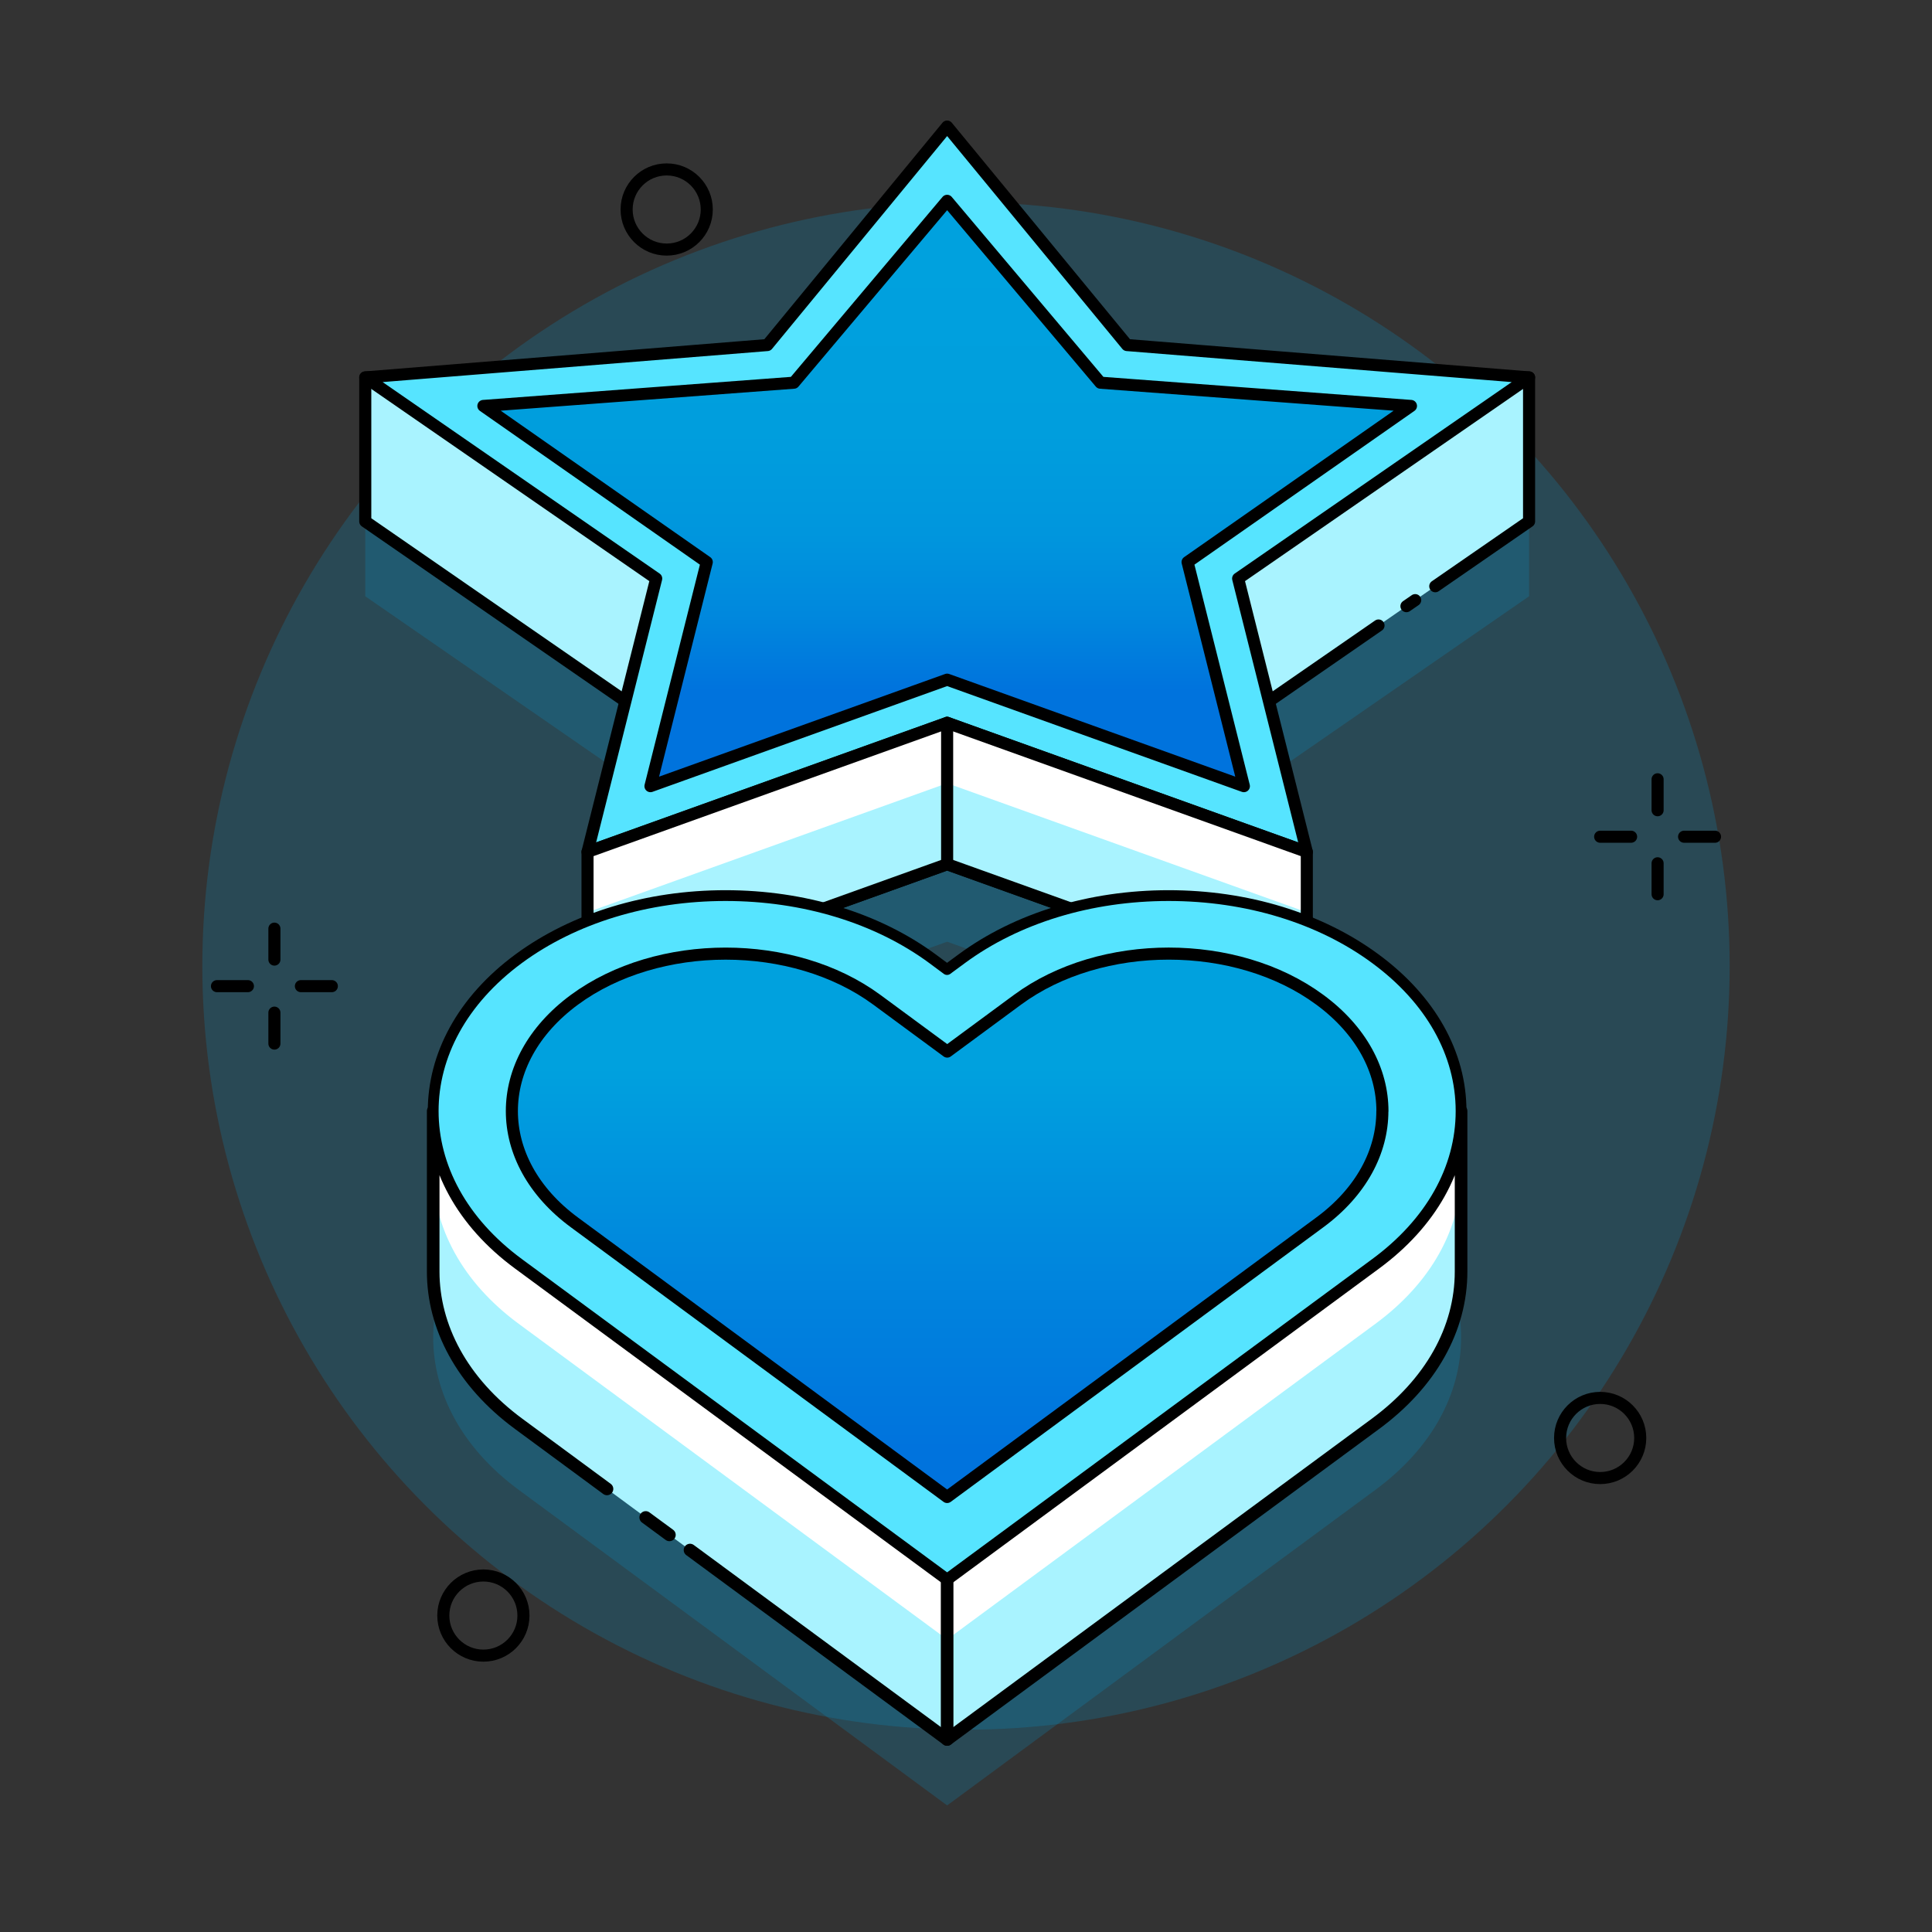 <?xml version="1.0" encoding="UTF-8"?><svg id="Layer_1" xmlns="http://www.w3.org/2000/svg" xmlns:xlink="http://www.w3.org/1999/xlink" viewBox="0 0 256 256"><rect x="0" y="0" width="256" height="256" fill="#333333" stroke="none"/><defs><style>.cls-1,.cls-2,.cls-3,.cls-4,.cls-5,.cls-6,.cls-7{stroke:#000;stroke-linecap:round;stroke-linejoin:round;}.cls-1,.cls-2,.cls-4,.cls-5{stroke-width:1.6px;}.cls-1,.cls-7{fill:#56e4ff;}.cls-8{fill:#fff;}.cls-9,.cls-3{fill:#a9f3ff;}.cls-2{fill:url(#linear-gradient-2);}.cls-3,.cls-6{stroke-width:1.67px;}.cls-4{fill:url(#linear-gradient);}.cls-5,.cls-6{fill:none;}.cls-10{fill:#00a1de;opacity:.2;}.cls-7{stroke-width:1.43px;}</style><linearGradient id="linear-gradient" x1="125.5" y1="28.06" x2="125.5" y2="91.6" gradientUnits="userSpaceOnUse"><stop offset=".1" stop-color="#00a1de"/><stop offset=".46" stop-color="#009edd"/><stop offset=".67" stop-color="#0096dd"/><stop offset=".84" stop-color="#08d"/><stop offset=".99" stop-color="#0074dd"/><stop offset="1" stop-color="#0073dd"/></linearGradient><linearGradient id="linear-gradient-2" x1="125.49" y1="135.82" x2="125.49" y2="192.04" gradientUnits="userSpaceOnUse"><stop offset=".1" stop-color="#00a1de"/><stop offset=".59" stop-color="#0085dd"/><stop offset="1" stop-color="#0073dd"/></linearGradient></defs><g id="Decorative_Molds"><circle class="cls-10" cx="128" cy="128" r="101.19"/><polygon class="cls-10" points="125.5 45.77 149.33 74.72 202.61 69.09 202.61 79.01 164.06 105.66 173.16 141.88 125.5 124.78 77.85 141.88 86.95 105.66 48.4 79.01 48.4 69.09 101.68 74.72 125.5 45.77"/><polygon class="cls-9" points="48.4 50.01 202.61 50.01 202.61 69.09 164.06 95.74 173.16 131.62 125.5 114.51 77.85 131.62 86.95 95.74 48.4 69.09 48.4 50.01"/><polyline class="cls-5" points="182.66 82.88 164.06 95.74 173.16 131.62 125.5 114.51 77.85 131.62 86.95 95.74 48.4 69.09 48.4 50.01 202.61 50.01 202.61 69.09 190.18 77.68"/><line class="cls-5" x1="187.52" y1="79.52" x2="186.36" y2="80.32"/><polygon class="cls-1" points="125.5 16.77 149.33 45.72 202.61 50.01 164.06 76.66 173.16 112.88 125.5 95.78 77.85 112.88 86.95 76.66 48.4 50.01 101.68 45.72 125.5 16.77"/><polygon class="cls-4" points="125.5 90.06 86.19 104.17 93.65 74.48 64.05 53.79 105.19 50.71 125.5 26.61 145.81 50.71 186.96 53.79 157.36 74.48 164.82 104.17 125.5 90.06"/><polygon class="cls-9" points="125.5 95.78 77.85 112.88 77.85 131.62 125.5 114.51 173.16 131.62 173.16 112.88 125.5 95.78"/><polygon class="cls-8" points="173.15 112.88 173.15 120.88 125.5 103.78 77.85 120.88 77.85 112.88 125.5 95.78 173.15 112.88"/><polygon class="cls-5" points="125.5 95.78 77.85 112.88 77.85 131.62 125.5 114.51 173.16 131.62 173.16 112.88 125.5 95.78"/><line class="cls-5" x1="125.5" y1="95.78" x2="125.5" y2="114.51"/><path class="cls-10" d="m193.6,177.22c0,7.63-4.03,14.8-11.35,20.19l-56.75,41.82-56.77-41.82c-7.56-5.57-11.33-12.88-11.33-20.19s3.77-14.62,11.33-20.19c7.32-5.39,17.06-8.36,27.41-8.36s20.09,2.97,27.41,8.36l1.94,1.44,1.94-1.43c7.33-5.4,17.06-8.37,27.42-8.37s20.09,2.97,27.4,8.37c7.32,5.39,11.35,12.56,11.35,20.18Z"/><path class="cls-9" d="m193.6,147.22v21.26c0,7.63-4.03,14.8-11.35,20.19l-56.75,41.82-56.77-41.82c-7.55-5.56-11.33-12.88-11.33-20.19v-21.26c0,7.31,3.77,14.62,11.33,20.19l56.77,41.82,56.75-41.82c7.32-5.39,11.35-12.56,11.35-20.19Z"/><path class="cls-8" d="m193.6,147.22v8c0,7.63-4.03,14.8-11.35,20.19l-56.75,41.82-56.77-41.82c-7.56-5.57-11.33-12.88-11.33-20.19v-8c0,7.31,3.77,14.62,11.33,20.19l56.77,41.82,56.75-41.82c7.32-5.39,11.35-12.56,11.35-20.19Z"/><line class="cls-6" x1="88.7" y1="203.38" x2="85.56" y2="201.07"/><path class="cls-6" d="m80.43,197.29l-11.7-8.62c-7.55-5.56-11.33-12.88-11.33-20.19v-21.26c0,7.31,3.77,14.62,11.33,20.19l56.77,41.82,56.75-41.82c7.32-5.39,11.35-12.56,11.35-20.19v21.26c0,7.63-4.03,14.8-11.35,20.19l-56.75,41.82-34.07-25.1"/><path class="cls-7" d="m193.6,147.22c0,7.63-4.03,14.8-11.35,20.19l-56.75,41.82-56.77-41.82c-7.56-5.57-11.33-12.88-11.33-20.19s3.77-14.62,11.33-20.19c7.32-5.39,17.06-8.36,27.41-8.36s20.09,2.97,27.41,8.36l1.94,1.44,1.94-1.43c7.33-5.4,17.06-8.37,27.42-8.37s20.09,2.97,27.4,8.37c7.32,5.39,11.35,12.56,11.35,20.18Z"/><path class="cls-2" d="m183.17,147.23c0,5.34-2.77,10.68-8.3,14.75l-49.37,36.38-49.38-36.38c-11.06-8.15-11.06-21.36,0-29.51,5.53-4.07,12.78-6.11,20.03-6.11s14.5,2.04,20.03,6.11l9.33,6.87,9.32-6.87c11.06-8.15,29-8.15,40.05,0,5.53,4.07,8.3,9.41,8.3,14.75Z"/><line class="cls-3" x1="125.5" y1="209.23" x2="125.5" y2="230.49"/><circle class="cls-5" cx="212.03" cy="190.54" r="5.31"/><circle class="cls-5" cx="88.34" cy="27.76" r="5.31"/><circle class="cls-5" cx="64.05" cy="214.07" r="5.31"/><line class="cls-5" x1="227.25" y1="110.87" x2="223.15" y2="110.87"/><line class="cls-5" x1="216.13" y1="110.87" x2="212.03" y2="110.87"/><line class="cls-5" x1="219.64" y1="118.49" x2="219.64" y2="114.39"/><line class="cls-5" x1="219.64" y1="107.36" x2="219.64" y2="103.26"/><line class="cls-5" x1="43.97" y1="130.67" x2="39.87" y2="130.67"/><line class="cls-5" x1="32.85" y1="130.67" x2="28.75" y2="130.67"/><line class="cls-5" x1="36.36" y1="138.28" x2="36.36" y2="134.18"/><line class="cls-5" x1="36.36" y1="127.15" x2="36.36" y2="123.05"/></g></svg>